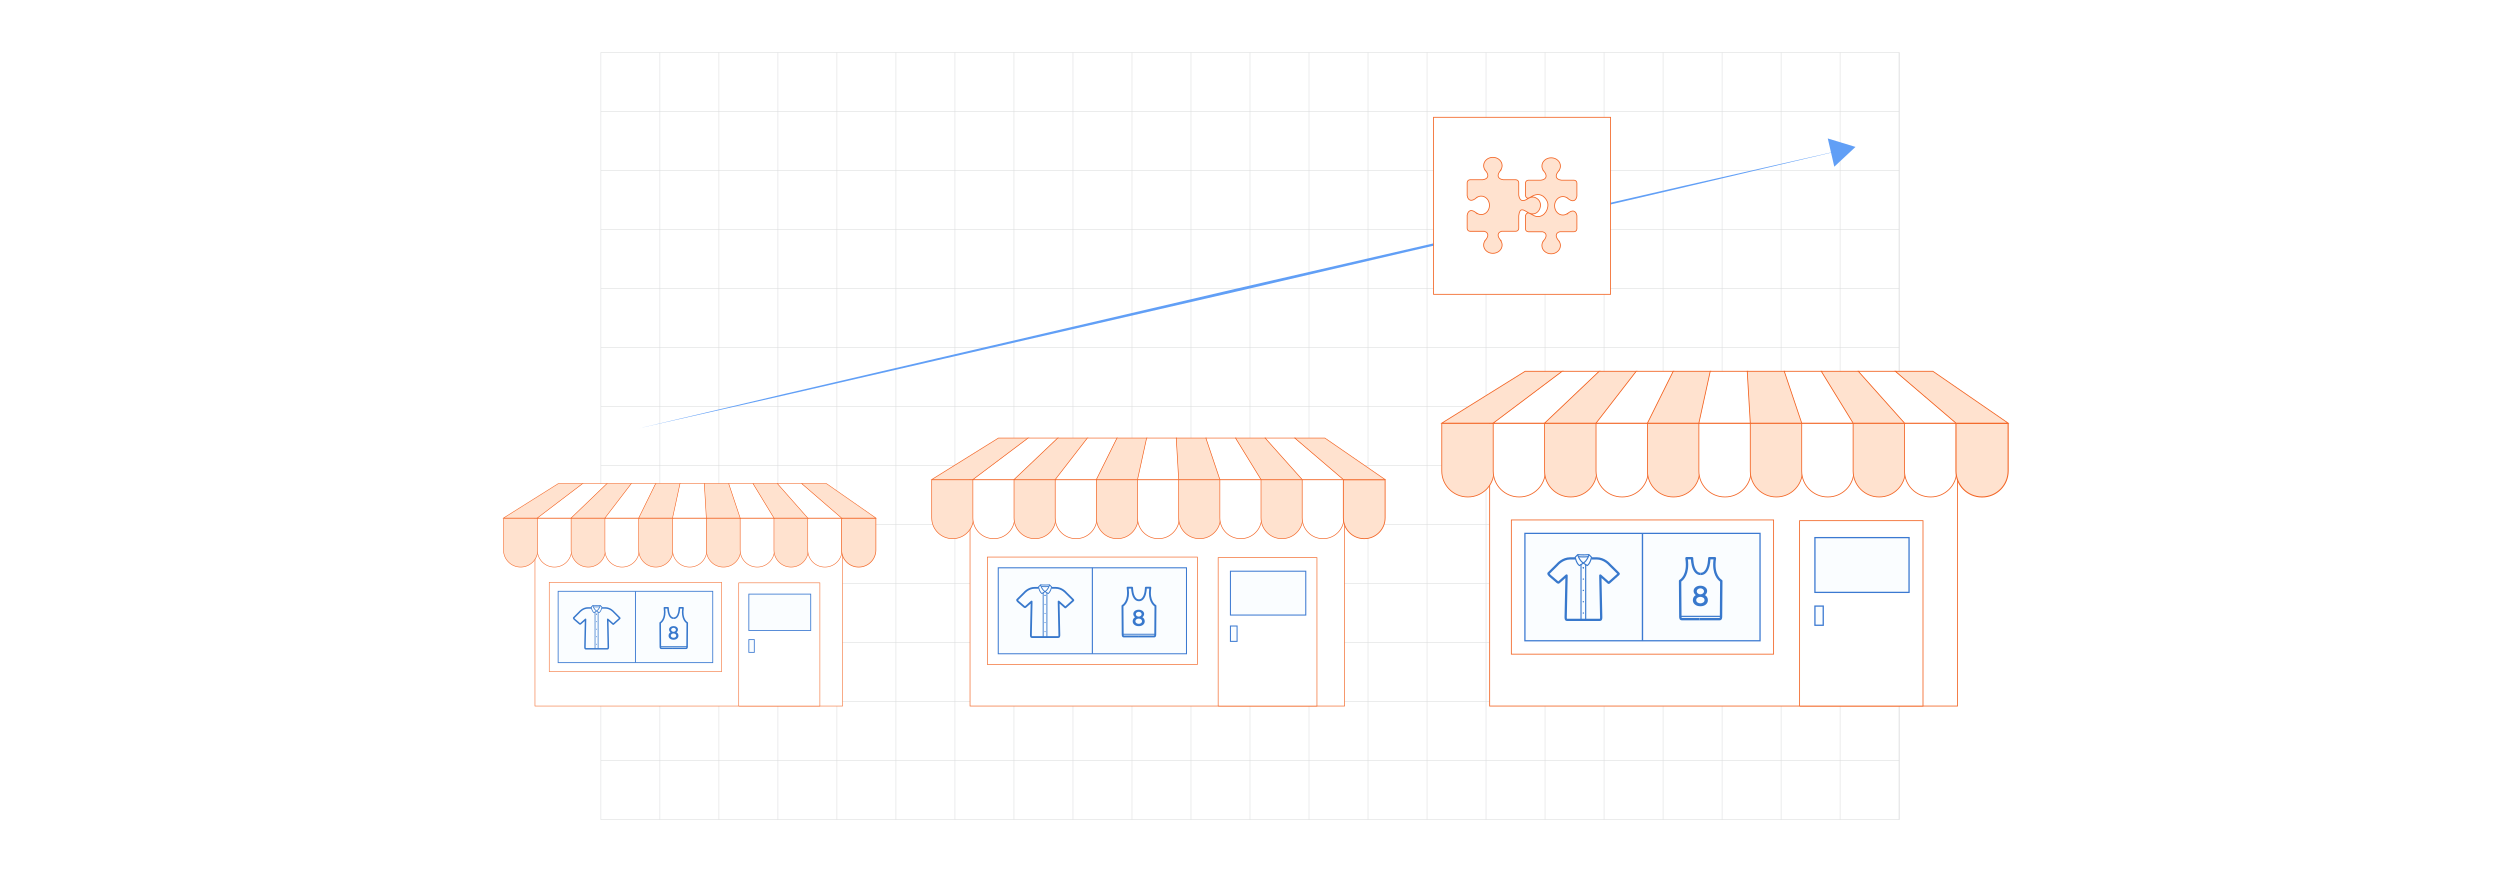 <?xml version="1.0" encoding="UTF-8"?><svg id="Layer_1" xmlns="http://www.w3.org/2000/svg" xmlns:xlink="http://www.w3.org/1999/xlink" viewBox="0 0 860 300"><defs><filter id="drop-shadow-4" filterUnits="userSpaceOnUse"><feOffset dx="2" dy="2"/><feGaussianBlur result="blur" stdDeviation="3"/><feFlood flood-color="#333" flood-opacity=".08"/><feComposite in2="blur" operator="in"/><feComposite in="SourceGraphic"/></filter><filter id="drop-shadow-5" filterUnits="userSpaceOnUse"><feOffset dx="2" dy="2"/><feGaussianBlur result="blur-2" stdDeviation="3"/><feFlood flood-color="#333" flood-opacity=".08"/><feComposite in2="blur-2" operator="in"/><feComposite in="SourceGraphic"/></filter></defs><rect y="0" width="860" height="300" rx="5" ry="5" fill="#fff" stroke-width="0"/><rect x="206.702" y="18.05" width="446.596" height="263.9" fill="none" stroke="#dbdcdd" stroke-miterlimit="10" stroke-width=".187"/><polyline points="653.298 261.65 632.997 261.65 612.703 261.65 592.402 261.65 572.101 261.65 551.799 261.65 531.498 261.65 511.197 261.65 490.904 261.65 470.602 261.65 450.301 261.65 430 261.65 409.699 261.65 389.405 261.65 369.104 261.65 348.803 261.65 328.502 261.65 308.2 261.65 287.899 261.65 267.606 261.65 247.304 261.65 227.003 261.65 206.702 261.65" fill="none" stroke="#dbdcdd" stroke-miterlimit="10" stroke-width=".187"/><polyline points="653.298 241.348 632.997 241.348 612.703 241.348 592.402 241.348 572.101 241.348 551.799 241.348 531.498 241.348 511.197 241.348 490.904 241.348 470.602 241.348 450.301 241.348 430 241.348 409.699 241.348 389.405 241.348 369.104 241.348 348.803 241.348 328.502 241.348 308.2 241.348 287.899 241.348 267.606 241.348 247.304 241.348 227.003 241.348 206.702 241.348" fill="none" stroke="#dbdcdd" stroke-miterlimit="10" stroke-width=".187"/><polyline points="653.298 221.047 632.997 221.047 612.703 221.047 592.402 221.047 572.101 221.047 551.799 221.047 531.498 221.047 511.197 221.047 490.904 221.047 470.602 221.047 450.301 221.047 430 221.047 409.699 221.047 389.405 221.047 369.104 221.047 348.803 221.047 328.502 221.047 308.2 221.047 287.899 221.047 267.606 221.047 247.304 221.047 227.003 221.047 206.702 221.047" fill="none" stroke="#dbdcdd" stroke-miterlimit="10" stroke-width=".187"/><polyline points="653.298 200.746 632.997 200.746 612.703 200.746 592.402 200.746 572.101 200.746 551.799 200.746 531.498 200.746 511.197 200.746 490.904 200.746 470.602 200.746 450.301 200.746 430 200.746 409.699 200.746 389.405 200.746 369.104 200.746 348.803 200.746 328.502 200.746 308.2 200.746 287.899 200.746 267.606 200.746 247.304 200.746 227.003 200.746 206.702 200.746" fill="none" stroke="#dbdcdd" stroke-miterlimit="10" stroke-width=".187"/><polyline points="653.298 180.452 632.997 180.452 612.703 180.452 592.402 180.452 572.101 180.452 551.799 180.452 531.498 180.452 511.197 180.452 490.904 180.452 470.602 180.452 450.301 180.452 430 180.452 409.699 180.452 389.405 180.452 369.104 180.452 348.803 180.452 328.502 180.452 308.2 180.452 287.899 180.452 267.606 180.452 247.304 180.452 227.003 180.452 206.702 180.452" fill="none" stroke="#dbdcdd" stroke-miterlimit="10" stroke-width=".187"/><polyline points="653.298 160.151 632.997 160.151 612.703 160.151 592.402 160.151 572.101 160.151 551.799 160.151 531.498 160.151 511.197 160.151 490.904 160.151 470.602 160.151 450.301 160.151 430 160.151 409.699 160.151 389.405 160.151 369.104 160.151 348.803 160.151 328.502 160.151 308.2 160.151 287.899 160.151 267.606 160.151 247.304 160.151 227.003 160.151 206.702 160.151" fill="none" stroke="#dbdcdd" stroke-miterlimit="10" stroke-width=".187"/><polyline points="653.298 139.85 632.997 139.85 612.703 139.85 592.402 139.85 572.101 139.85 551.799 139.85 531.498 139.85 511.197 139.85 490.904 139.85 470.602 139.85 450.301 139.85 430 139.85 409.699 139.85 389.405 139.85 369.104 139.85 348.803 139.85 328.502 139.85 308.2 139.85 287.899 139.85 267.606 139.85 247.304 139.85 227.003 139.85 206.702 139.85" fill="none" stroke="#dbdcdd" stroke-miterlimit="10" stroke-width=".187"/><polyline points="653.298 119.549 632.997 119.549 612.703 119.549 592.402 119.549 572.101 119.549 551.799 119.549 531.498 119.549 511.197 119.549 490.904 119.549 470.602 119.549 450.301 119.549 430 119.549 409.699 119.549 389.405 119.549 369.104 119.549 348.803 119.549 328.502 119.549 308.2 119.549 287.899 119.549 267.606 119.549 247.304 119.549 227.003 119.549 206.702 119.549" fill="none" stroke="#dbdcdd" stroke-miterlimit="10" stroke-width=".187"/><polyline points="653.298 99.248 632.997 99.248 612.703 99.248 592.402 99.248 572.101 99.248 551.799 99.248 531.498 99.248 511.197 99.248 490.904 99.248 470.602 99.248 450.301 99.248 430 99.248 409.699 99.248 389.405 99.248 369.104 99.248 348.803 99.248 328.502 99.248 308.2 99.248 287.899 99.248 267.606 99.248 247.304 99.248 227.003 99.248 206.702 99.248" fill="none" stroke="#dbdcdd" stroke-miterlimit="10" stroke-width=".187"/><polyline points="653.298 78.947 632.997 78.947 612.703 78.947 592.402 78.947 572.101 78.947 551.799 78.947 531.498 78.947 511.197 78.947 490.904 78.947 470.602 78.947 450.301 78.947 430 78.947 409.699 78.947 389.405 78.947 369.104 78.947 348.803 78.947 328.502 78.947 308.2 78.947 287.899 78.947 267.606 78.947 247.304 78.947 227.003 78.947 206.702 78.947" fill="none" stroke="#dbdcdd" stroke-miterlimit="10" stroke-width=".187"/><polyline points="653.298 58.653 632.997 58.653 612.703 58.653 592.402 58.653 572.101 58.653 551.799 58.653 531.498 58.653 511.197 58.653 490.904 58.653 470.602 58.653 450.301 58.653 430 58.653 409.699 58.653 389.405 58.653 369.104 58.653 348.803 58.653 328.502 58.653 308.2 58.653 287.899 58.653 267.606 58.653 247.304 58.653 227.003 58.653 206.702 58.653" fill="none" stroke="#dbdcdd" stroke-miterlimit="10" stroke-width=".187"/><polyline points="653.298 38.352 632.997 38.352 612.703 38.352 592.402 38.352 572.101 38.352 551.799 38.352 531.498 38.352 511.197 38.352 490.904 38.352 470.602 38.352 450.301 38.352 430 38.352 409.699 38.352 389.405 38.352 369.104 38.352 348.803 38.352 328.502 38.352 308.2 38.352 287.899 38.352 267.606 38.352 247.304 38.352 227.003 38.352 206.702 38.352" fill="none" stroke="#dbdcdd" stroke-miterlimit="10" stroke-width=".187"/><polyline points="653.298 281.951 653.298 261.65 653.298 241.348 653.298 221.047 653.298 200.754 653.298 200.746 653.298 180.452 653.298 160.151 653.298 139.85 653.298 119.549 653.298 99.248 653.298 78.954 653.298 78.947 653.298 58.653 653.298 38.352 653.298 18.051" fill="none" stroke="#dbdcdd" stroke-miterlimit="10" stroke-width=".187"/><polyline points="632.994 18.049 632.994 38.35 632.994 58.652 632.994 78.953 632.994 99.246 632.994 119.548 632.994 139.849 632.994 160.15 632.994 180.451 632.994 200.752 632.994 221.046 632.994 241.347 632.994 261.648 632.994 281.949" fill="none" stroke="#dbdcdd" stroke-miterlimit="10" stroke-width=".187"/><polyline points="612.7 18.049 612.7 38.35 612.7 58.652 612.7 78.953 612.7 99.246 612.7 119.548 612.7 139.849 612.7 160.15 612.7 180.451 612.7 200.752 612.7 221.046 612.7 241.347 612.7 261.648 612.7 281.949" fill="none" stroke="#dbdcdd" stroke-miterlimit="10" stroke-width=".187"/><polyline points="592.399 18.049 592.399 38.35 592.399 58.652 592.399 78.953 592.399 99.246 592.399 119.548 592.399 139.849 592.399 160.15 592.399 180.451 592.399 200.752 592.399 221.046 592.399 241.347 592.399 261.648 592.399 281.949" fill="none" stroke="#dbdcdd" stroke-miterlimit="10" stroke-width=".187"/><polyline points="572.098 18.049 572.098 38.35 572.098 58.652 572.098 78.953 572.098 99.246 572.098 119.548 572.098 139.849 572.098 160.15 572.098 180.451 572.098 200.752 572.098 221.046 572.098 241.347 572.098 261.648 572.098 281.949" fill="none" stroke="#dbdcdd" stroke-miterlimit="10" stroke-width=".187"/><polyline points="551.797 18.049 551.797 38.35 551.797 58.652 551.797 78.953 551.797 99.246 551.797 119.548 551.797 139.849 551.797 160.15 551.797 180.451 551.797 200.752 551.797 221.046 551.797 241.347 551.797 261.648 551.797 281.949" fill="none" stroke="#dbdcdd" stroke-miterlimit="10" stroke-width=".187"/><polyline points="531.495 18.049 531.495 38.35 531.495 58.652 531.495 78.953 531.495 99.246 531.495 119.548 531.495 139.849 531.495 160.15 531.495 180.451 531.495 200.752 531.495 221.046 531.495 241.347 531.495 261.648 531.495 281.949" fill="none" stroke="#dbdcdd" stroke-miterlimit="10" stroke-width=".187"/><polyline points="511.194 18.049 511.194 38.35 511.194 58.652 511.194 78.953 511.194 99.246 511.194 119.548 511.194 139.849 511.194 160.15 511.194 180.451 511.194 200.752 511.194 221.046 511.194 241.347 511.194 261.648 511.194 281.949" fill="none" stroke="#dbdcdd" stroke-miterlimit="10" stroke-width=".187"/><polyline points="490.901 18.049 490.901 38.35 490.901 58.652 490.901 78.953 490.901 99.246 490.901 119.548 490.901 139.849 490.901 160.15 490.901 180.451 490.901 200.752 490.901 221.046 490.901 241.347 490.901 261.648 490.901 281.949" fill="none" stroke="#dbdcdd" stroke-miterlimit="10" stroke-width=".187"/><polyline points="470.599 18.049 470.599 38.35 470.599 58.652 470.599 78.953 470.599 99.246 470.599 119.548 470.599 139.849 470.599 160.15 470.599 180.451 470.599 200.752 470.599 221.046 470.599 241.347 470.599 261.648 470.599 281.949" fill="none" stroke="#dbdcdd" stroke-miterlimit="10" stroke-width=".187"/><polyline points="450.298 18.049 450.298 38.35 450.298 58.652 450.298 78.953 450.298 99.246 450.298 119.548 450.298 139.849 450.298 160.15 450.298 180.451 450.298 200.752 450.298 221.046 450.298 241.347 450.298 261.648 450.298 281.949" fill="none" stroke="#dbdcdd" stroke-miterlimit="10" stroke-width=".187"/><polyline points="429.997 18.049 429.997 38.35 429.997 58.652 429.997 78.953 429.997 99.246 429.997 119.548 429.997 139.849 429.997 160.15 429.997 180.451 429.997 200.752 429.997 221.046 429.997 241.347 429.997 261.648 429.997 281.949" fill="none" stroke="#dbdcdd" stroke-miterlimit="10" stroke-width=".187"/><polyline points="409.696 18.049 409.696 38.35 409.696 58.652 409.696 78.953 409.696 99.246 409.696 119.548 409.696 139.849 409.696 160.15 409.696 180.451 409.696 200.752 409.696 221.046 409.696 241.347 409.696 261.648 409.696 281.949" fill="none" stroke="#dbdcdd" stroke-miterlimit="10" stroke-width=".187"/><polyline points="389.402 18.049 389.402 38.35 389.402 58.652 389.402 78.953 389.402 99.246 389.402 119.548 389.402 139.849 389.402 160.15 389.402 180.451 389.402 200.752 389.402 221.046 389.402 241.347 389.402 261.648 389.402 281.949" fill="none" stroke="#dbdcdd" stroke-miterlimit="10" stroke-width=".187"/><polyline points="369.101 18.049 369.101 38.35 369.101 58.652 369.101 78.953 369.101 99.246 369.101 119.548 369.101 139.849 369.101 160.15 369.101 180.451 369.101 200.752 369.101 221.046 369.101 241.347 369.101 261.648 369.101 281.949" fill="none" stroke="#dbdcdd" stroke-miterlimit="10" stroke-width=".187"/><polyline points="348.8 18.049 348.8 38.35 348.8 58.652 348.8 78.953 348.8 99.246 348.8 119.548 348.8 139.849 348.8 160.15 348.8 180.451 348.8 200.752 348.8 221.046 348.8 241.347 348.8 261.648 348.8 281.949" fill="none" stroke="#dbdcdd" stroke-miterlimit="10" stroke-width=".187"/><polyline points="328.499 18.049 328.499 38.35 328.499 58.652 328.499 78.953 328.499 99.246 328.499 119.548 328.499 139.849 328.499 160.15 328.499 180.451 328.499 200.752 328.499 221.046 328.499 241.347 328.499 261.648 328.499 281.949" fill="none" stroke="#dbdcdd" stroke-miterlimit="10" stroke-width=".187"/><polyline points="308.197 18.049 308.197 38.35 308.197 58.652 308.197 78.953 308.197 99.246 308.197 119.548 308.197 139.849 308.197 160.15 308.197 180.451 308.197 200.752 308.197 221.046 308.197 241.347 308.197 261.648 308.197 281.949" fill="none" stroke="#dbdcdd" stroke-miterlimit="10" stroke-width=".187"/><polyline points="287.896 18.049 287.896 38.35 287.896 58.652 287.896 78.953 287.896 99.246 287.896 119.548 287.896 139.849 287.896 160.15 287.896 180.451 287.896 200.752 287.896 221.046 287.896 241.347 287.896 261.648 287.896 281.949" fill="none" stroke="#dbdcdd" stroke-miterlimit="10" stroke-width=".187"/><polyline points="267.603 18.049 267.603 38.35 267.603 58.652 267.603 78.953 267.603 99.246 267.603 119.548 267.603 139.849 267.603 160.15 267.603 180.451 267.603 200.752 267.603 221.046 267.603 241.347 267.603 261.648 267.603 281.949" fill="none" stroke="#dbdcdd" stroke-miterlimit="10" stroke-width=".187"/><polyline points="247.302 18.049 247.302 38.35 247.302 58.652 247.302 78.953 247.302 99.246 247.302 119.548 247.302 139.849 247.302 160.15 247.302 180.451 247.302 200.752 247.302 221.046 247.302 241.347 247.302 261.648 247.302 281.949" fill="none" stroke="#dbdcdd" stroke-miterlimit="10" stroke-width=".187"/><polyline points="227 18.049 227 38.35 227 58.652 227 78.953 227 99.246 227 119.548 227 139.849 227 160.15 227 180.451 227 200.752 227 221.046 227 241.347 227 261.648 227 281.949" fill="none" stroke="#dbdcdd" stroke-miterlimit="10" stroke-width=".187"/><polygon points="219.712 147.352 271.106 135.22 322.533 123.234 425.392 99.275 528.322 75.624 579.789 63.806 631.287 52.126 631.302 52.19 579.905 64.308 528.476 76.289 425.614 100.236 322.681 123.874 271.213 135.686 219.712 147.352" fill="#619ff6" stroke-width="0"/><polygon points="630.997 57.345 638.286 50.541 628.75 47.628 630.997 57.345" fill="#619ff6" stroke-width="0"/><g filter="url(#drop-shadow-4)"><rect x="182.028" y="171.818" width="105.818" height="69.064" fill="#fff" stroke="#f26322" stroke-miterlimit="10" stroke-width=".186"/><path d="M171.196,176.282h11.805v10.897c0,3.258-2.645,5.902-5.902,5.902h0c-3.258,0-5.902-2.645-5.902-5.902v-10.897h0Z" fill="#ffe2cf" stroke="#f26322" stroke-miterlimit="10" stroke-width=".186"/><path d="M182.827,176.282h11.805v10.897c0,3.258-2.645,5.902-5.902,5.902h0c-3.258,0-5.902-2.645-5.902-5.902v-10.897h0Z" fill="#fff" stroke="#f26322" stroke-miterlimit="10" stroke-width=".186"/><path d="M194.457,176.282h11.805v10.897c0,3.258-2.645,5.902-5.902,5.902h0c-3.258,0-5.902-2.645-5.902-5.902v-10.897h0Z" fill="#ffe2cf" stroke="#f26322" stroke-miterlimit="10" stroke-width=".186"/><path d="M206.087,176.282h11.805v10.897c0,3.258-2.645,5.902-5.902,5.902h0c-3.258,0-5.902-2.645-5.902-5.902v-10.897h0Z" fill="#fff" stroke="#f26322" stroke-miterlimit="10" stroke-width=".186"/><path d="M217.717,176.282h11.805v10.897c0,3.258-2.645,5.902-5.902,5.902h0c-3.258,0-5.902-2.645-5.902-5.902v-10.897h0Z" fill="#ffe2cf" stroke="#f26322" stroke-miterlimit="10" stroke-width=".186"/><path d="M229.347,176.282h11.805v10.897c0,3.258-2.645,5.902-5.902,5.902h0c-3.258,0-5.902-2.645-5.902-5.902v-10.897h0Z" fill="#fff" stroke="#f26322" stroke-miterlimit="10" stroke-width=".186"/><path d="M240.978,176.282h11.805v10.897c0,3.258-2.645,5.902-5.902,5.902h0c-3.258,0-5.902-2.645-5.902-5.902v-10.897h0Z" fill="#ffe2cf" stroke="#f26322" stroke-miterlimit="10" stroke-width=".186"/><path d="M252.608,176.282h11.805v10.897c0,3.258-2.645,5.902-5.902,5.902h0c-3.258,0-5.902-2.645-5.902-5.902v-10.897h0Z" fill="#fff" stroke="#f26322" stroke-miterlimit="10" stroke-width=".186"/><path d="M264.238,176.282h11.805v10.897c0,3.258-2.645,5.902-5.902,5.902h0c-3.258,0-5.902-2.645-5.902-5.902v-10.897h0Z" fill="#ffe2cf" stroke="#f26322" stroke-miterlimit="10" stroke-width=".186"/><path d="M275.868,176.282h11.805v10.897c0,3.258-2.645,5.902-5.902,5.902h0c-3.258,0-5.902-2.645-5.902-5.902v-10.897h0Z" fill="#fff" stroke="#f26322" stroke-miterlimit="10" stroke-width=".186"/><path d="M287.498,176.282h11.805v10.897c0,3.258-2.645,5.902-5.902,5.902h0c-3.258,0-5.902-2.645-5.902-5.902v-10.897h0Z" fill="#ffe2cf" stroke="#f26322" stroke-miterlimit="10" stroke-width=".239"/><polygon points="183.001 176.205 171.196 176.205 190.047 164.355 198.546 164.355 183.001 176.205" fill="#ffe2cf" stroke="#f26322" stroke-miterlimit="10" stroke-width=".186"/><polygon points="194.631 176.205 182.827 176.205 198.42 164.355 206.92 164.355 194.631 176.205" fill="#fff" stroke="#f26322" stroke-miterlimit="10" stroke-width=".186"/><polygon points="206.262 176.205 194.457 176.205 206.794 164.355 215.293 164.355 206.262 176.205" fill="#ffe2cf" stroke="#f26322" stroke-miterlimit="10" stroke-width=".186"/><polygon points="217.892 176.205 206.087 176.205 215.168 164.355 223.667 164.355 217.892 176.205" fill="#fff" stroke="#f26322" stroke-miterlimit="10" stroke-width=".186"/><polygon points="229.522 176.205 217.717 176.205 223.541 164.355 232.041 164.355 229.522 176.205" fill="#ffe2cf" stroke="#f26322" stroke-miterlimit="10" stroke-width=".186"/><polygon points="241.152 176.205 229.347 176.205 231.915 164.355 240.415 164.355 241.152 176.205" fill="#fff" stroke="#f26322" stroke-miterlimit="10" stroke-width=".186"/><polygon points="252.782 176.205 240.978 176.205 240.289 164.355 248.788 164.355 252.782 176.205" fill="#ffe2cf" stroke="#f26322" stroke-miterlimit="10" stroke-width=".186"/><polygon points="264.413 176.205 252.608 176.205 248.663 164.355 257.162 164.355 264.413 176.205" fill="#fff" stroke="#f26322" stroke-miterlimit="10" stroke-width=".186"/><polygon points="276.043 176.205 264.238 176.205 257.036 164.355 265.536 164.355 276.043 176.205" fill="#ffe2cf" stroke="#f26322" stroke-miterlimit="10" stroke-width=".186"/><polygon points="287.673 176.205 275.868 176.205 265.41 164.355 273.91 164.355 287.673 176.205" fill="#fff" stroke="#f26322" stroke-miterlimit="10" stroke-width=".186"/><polygon points="299.303 176.205 287.498 176.205 273.784 164.355 282.283 164.355 299.303 176.205" fill="#ffe2cf" stroke="#f26322" stroke-miterlimit="10" stroke-width=".186"/><rect x="186.933" y="198.337" width="59.318" height="30.682" fill="#fff" stroke="#f26322" stroke-miterlimit="10" stroke-width=".186"/><rect x="204.319" y="187.087" width="24.546" height="53.182" transform="translate(430.27 -2.913) rotate(90)" fill="#fafdff" stroke="#3b79d1" stroke-miterlimit="10" stroke-width=".291"/><line x1="216.592" y1="201.406" x2="216.592" y2="225.951" fill="#fafdff" stroke="#3b79d1" stroke-miterlimit="10" stroke-width=".314"/><polyline points="252.131 240.882 252.131 198.5 280.043 198.5 280.043 240.882 252.131 240.882" fill="#fff" stroke="#f26322" stroke-miterlimit="10" stroke-width=".186"/><rect x="255.599" y="202.374" width="21.289" height="12.523" fill="#fafdff" stroke="#3b79d1" stroke-miterlimit="10" stroke-width=".291"/><rect x="255.599" y="218.028" width="1.878" height="4.383" fill="#fafdff" stroke="#3b79d1" stroke-miterlimit="10" stroke-width=".291"/><path d="M229.498,221.286h-3.974c-.64,0-.64-.615-.64-.911l-.058-8.104c-.001-.102.056-.196.147-.243.076-.041,1.903-1.067,1.305-4.907-.012-.078.011-.158.062-.218.051-.06.127-.095.206-.095h1.262c.072,0,.141.029.192.08.051.051.079.12.079.192,0,.021.005,2.118.863,2.977.231.232.498.344.816.344v.543c-.463,0-.867-.17-1.201-.504-.82-.822-.981-2.443-1.013-3.089h-.685c.437,3.422-1.007,4.732-1.489,5.067l.057,7.955c0,.088,0,.319.039.364h0c.001,0,.02.006.058.006h3.974v.543Z" fill="#3878cc" stroke-width="0"/><path d="M233.992,221.286h-4.494v-.543h4.494c.038,0,.058-.006.062-.008.035-.043.035-.274.035-.36l.057-7.957c-.481-.335-1.926-1.645-1.489-5.067h-.685c-.032.646-.193,2.268-1.012,3.089-.334.335-.738.504-1.201.504v-.543c.318,0,.585-.113.816-.344.857-.859.862-2.956.862-2.977-0-.072.028-.141.079-.192.051-.051.12-.08.192-.08h1.262c.079,0,.154.035.206.095.051.06.074.14.062.218-.597,3.84,1.229,4.866,1.307,4.908.089.047.146.141.145.242l-.058,8.106c0,.294,0,.909-.64.909Z" fill="#3878cc" stroke-width="0"/><rect x="225.156" y="220.239" width="9.203" height=".271" fill="#3878cc" stroke-width="0"/><path d="M228.594,213.717c.291-.23.655-.345,1.094-.345s.803.115,1.094.345c.291.23.436.52.436.87s-.163.659-.488.928c.439.278.658.669.658,1.172,0,.391-.156.719-.469.984-.313.265-.723.398-1.231.398s-.918-.133-1.231-.398c-.313-.265-.469-.593-.469-.984,0-.503.219-.894.658-1.172-.326-.269-.488-.579-.488-.928s.145-.639.436-.87ZM229.049,217.212c.2.128.412.192.638.192s.439-.064.638-.192c.2-.128.3-.312.3-.55s-.096-.423-.286-.554c-.191-.13-.408-.195-.651-.195s-.46.065-.651.195c-.191.13-.287.315-.287.554s.1.422.3.55ZM229.111,215.141c.163.133.355.199.576.199.222,0,.414-.066.576-.199s.244-.295.244-.489c0-.193-.081-.355-.244-.485-.163-.13-.355-.196-.576-.196-.221,0-.414.065-.576.196-.163.13-.244.292-.244.485,0,.194.082.356.244.489Z" fill="#3878cc" stroke-width="0"/><path d="M206.907,221.44h-7.335c-.61,0-.61-.586-.61-.868l.191-8.945-1.297,1.164c-.065.065-.273.217-.595.018-.129-.08-.247-.198-.333-.284l-1.458-1.258c-.195-.194-.613-.613-.273-.953l1.919-1.919c.128-.155,1.311-1.528,3.172-1.528h1.129v.517h-1.129c-1.684,0-2.766,1.332-2.777,1.346-.006.008-.013.015-.019.022l-1.888,1.888c.044.076.165.197.216.247l1.459,1.259c.065.064.19.189.266.232l1.708-1.534c.076-.069.187-.086.281-.043.094.043.153.138.151.241l-.203,9.536c0,.077,0,.296.036.34-0.0 0.0.016.005.056.006h7.335c.037,0,.055-.006.059-.008.034-.041.034-.261.034-.343l-.203-9.531c-.002-.103.057-.198.151-.241.093-.043.204-.026.281.043l1.727,1.55,1.936-1.741-1.902-1.902c-.007-.007-.013-.014-.019-.021-.011-.013-1.101-1.346-2.777-1.346h-1.148v-.517h1.148c1.861,0,3.044,1.373,3.172,1.528l1.919,1.919c.258.259.258.423.002.68l-2,1.798c-.095.096-.185.185-.331.185s-.235-.089-.339-.193l-1.289-1.157.191,8.94c0,.287,0,.874-.61.874Z" fill="#3878cc" stroke-width="0"/><rect x="202.562" y="208.484" width=".259" height="12.697" fill="#3878cc" stroke-width="0"/><rect x="203.619" y="208.484" width=".259" height="12.697" fill="#3878cc" stroke-width="0"/><path d="M203.383,209.274c0,.091-.073.164-.164.164-.091,0-.164-.074-.164-.164,0-.091.073-.164.164-.164.091,0,.164.074.164.164Z" fill="#3878cc" stroke-width="0"/><path d="M203.383,209.274c0,.091-.073.164-.164.164-.091,0-.164-.074-.164-.164,0-.091.073-.164.164-.164.091,0,.164.074.164.164Z" fill="#3878cc" stroke-width="0"/><path d="M203.383,211.86c0,.091-.073.164-.164.164-.091,0-.164-.074-.164-.164,0-.091.073-.164.164-.164.091,0,.164.074.164.164Z" fill="#3878cc" stroke-width="0"/><path d="M203.383,214.447c0,.091-.073.164-.164.164-.091,0-.164-.074-.164-.164,0-.091.073-.164.164-.164.091,0,.164.074.164.164Z" fill="#3878cc" stroke-width="0"/><path d="M203.383,217.033c0,.091-.073.164-.164.164-.091,0-.164-.074-.164-.164,0-.091.073-.164.164-.164.091,0,.164.074.164.164Z" fill="#3878cc" stroke-width="0"/><path d="M203.383,219.62c0,.091-.073.164-.164.164-.091,0-.164-.074-.164-.164,0-.091.073-.164.164-.164.091,0,.164.074.164.164Z" fill="#3878cc" stroke-width="0"/><path d="M203.274,206.919c-.639,0-1.127-.044-1.134-.045l.024-.258c.011.001,1.085.098,2.126 0l.024.257c-.357.034-.718.045-1.04.045Z" fill="#3878cc" stroke-width="0"/><path d="M203.253,206.454c-.756,0-1.303-.055-1.311-.056l.026-.257c.012.001,1.218.123,2.518,0l.024.257c-.444.042-.877.056-1.258.056Z" fill="#3878cc" stroke-width="0"/><path d="M202.349,208.896c-.019,0-.038-.004-.056-.013-.029-.014-.705-.353-1.049-1.994-.009-.042.004-.086.034-.117l.576-.594c.033-.034.082-.048.128-.034.046.013.081.05.091.096.003.012.286,1.226,1.214,1.849.036.024.057.065.057.108-0.0.043-.022.084-.058.107l-.866.57c-.021.014-.046.021-.071.021ZM201.512,206.904c.258,1.17.684,1.591.837,1.709l.639-.42c-.666-.523-.982-1.295-1.104-1.672l-.372.383Z" fill="#3878cc" stroke-width="0"/><path d="M204.087,208.896c-.025,0-.05-.007-.071-.021l-.866-.57c-.036-.024-.058-.064-.058-.107-0-.043.021-.084.057-.108.928-.624,1.211-1.837,1.214-1.849.011-.046.045-.083.091-.096.045-.013.095 0.0.128.034l.576.594c.03.031.043.074.034.117-.344,1.641-1.02,1.98-1.049,1.994-.018.009-.037.013-.056.013ZM203.449,208.192l.639.42c.153-.118.579-.539.837-1.709l-.372-.383c-.122.377-.438,1.148-1.104,1.672Z" fill="#3878cc" stroke-width="0"/><rect x="331.692" y="157.684" width="128.838" height="83.198" fill="#fff" stroke="#f26322" stroke-miterlimit="10" stroke-width=".226"/><path d="M318.504,163.062h14.373v13.089c0,3.945-3.203,7.148-7.148,7.148h-.076c-3.945,0-7.148-3.203-7.148-7.148v-13.089h0Z" fill="#ffe2cf" stroke="#f26322" stroke-miterlimit="10" stroke-width=".226"/><path d="M332.664,163.062h14.373v13.089c0,3.945-3.203,7.148-7.148,7.148h-.076c-3.945,0-7.148-3.203-7.148-7.148v-13.089h0Z" fill="#fff" stroke="#f26322" stroke-miterlimit="10" stroke-width=".226"/><path d="M346.824,163.062h14.373v13.089c0,3.945-3.203,7.148-7.148,7.148h-.076c-3.945,0-7.148-3.203-7.148-7.148v-13.089h0Z" fill="#ffe2cf" stroke="#f26322" stroke-miterlimit="10" stroke-width=".226"/><path d="M360.985,163.062h14.373v13.089c0,3.945-3.203,7.148-7.148,7.148h-.076c-3.945,0-7.148-3.203-7.148-7.148v-13.089h0Z" fill="#fff" stroke="#f26322" stroke-miterlimit="10" stroke-width=".226"/><path d="M375.145,163.062h14.373v13.089c0,3.945-3.203,7.148-7.148,7.148h-.076c-3.945,0-7.148-3.203-7.148-7.148v-13.089h0Z" fill="#ffe2cf" stroke="#f26322" stroke-miterlimit="10" stroke-width=".226"/><path d="M389.305,163.062h14.373v13.089c0,3.945-3.203,7.148-7.148,7.148h-.076c-3.945,0-7.148-3.203-7.148-7.148v-13.089h0Z" fill="#fff" stroke="#f26322" stroke-miterlimit="10" stroke-width=".226"/><path d="M403.466,163.062h14.373v13.089c0,3.945-3.203,7.148-7.148,7.148h-.076c-3.945,0-7.148-3.203-7.148-7.148v-13.089h0Z" fill="#ffe2cf" stroke="#f26322" stroke-miterlimit="10" stroke-width=".226"/><path d="M417.626,163.062h14.373v13.089c0,3.945-3.203,7.148-7.148,7.148h-.076c-3.945,0-7.148-3.203-7.148-7.148v-13.089h0Z" fill="#fff" stroke="#f26322" stroke-miterlimit="10" stroke-width=".226"/><path d="M431.786,163.062h14.373v13.089c0,3.945-3.203,7.148-7.148,7.148h-.076c-3.945,0-7.148-3.203-7.148-7.148v-13.089h0Z" fill="#ffe2cf" stroke="#f26322" stroke-miterlimit="10" stroke-width=".226"/><path d="M445.947,163.062h14.373v13.089c0,3.945-3.203,7.148-7.148,7.148h-.076c-3.945,0-7.148-3.203-7.148-7.148v-13.089h0Z" fill="#fff" stroke="#f26322" stroke-miterlimit="10" stroke-width=".226"/><path d="M460.107,163.062h14.373v13.089c0,3.945-3.203,7.148-7.148,7.148h-.076c-3.945,0-7.148-3.203-7.148-7.148v-13.089h0Z" fill="#ffe2cf" stroke="#f26322" stroke-miterlimit="10" stroke-width=".289"/><polygon points="332.877 162.968 318.504 162.968 341.455 148.693 351.803 148.693 332.877 162.968" fill="#ffe2cf" stroke="#f26322" stroke-miterlimit="10" stroke-width=".226"/><polygon points="347.037 162.968 332.664 162.968 351.65 148.693 361.998 148.693 347.037 162.968" fill="#fff" stroke="#f26322" stroke-miterlimit="10" stroke-width=".226"/><polygon points="361.197 162.968 346.824 162.968 361.845 148.693 372.194 148.693 361.197 162.968" fill="#ffe2cf" stroke="#f26322" stroke-miterlimit="10" stroke-width=".226"/><polygon points="375.358 162.968 360.985 162.968 372.041 148.693 382.389 148.693 375.358 162.968" fill="#fff" stroke="#f26322" stroke-miterlimit="10" stroke-width=".226"/><polygon points="389.518 162.968 375.145 162.968 382.236 148.693 392.585 148.693 389.518 162.968" fill="#ffe2cf" stroke="#f26322" stroke-miterlimit="10" stroke-width=".226"/><polygon points="403.678 162.968 389.305 162.968 392.432 148.693 402.78 148.693 403.678 162.968" fill="#fff" stroke="#f26322" stroke-miterlimit="10" stroke-width=".226"/><polygon points="417.839 162.968 403.466 162.968 402.627 148.693 412.976 148.693 417.839 162.968" fill="#ffe2cf" stroke="#f26322" stroke-miterlimit="10" stroke-width=".226"/><polygon points="431.999 162.968 417.626 162.968 412.822 148.693 423.171 148.693 431.999 162.968" fill="#fff" stroke="#f26322" stroke-miterlimit="10" stroke-width=".226"/><polygon points="446.159 162.968 431.786 162.968 423.018 148.693 433.366 148.693 446.159 162.968" fill="#ffe2cf" stroke="#f26322" stroke-miterlimit="10" stroke-width=".226"/><polygon points="460.32 162.968 445.947 162.968 433.213 148.693 443.562 148.693 460.32 162.968" fill="#fff" stroke="#f26322" stroke-miterlimit="10" stroke-width=".226"/><polygon points="474.48 162.968 460.107 162.968 443.409 148.693 453.757 148.693 474.48 162.968" fill="#ffe2cf" stroke="#f26322" stroke-miterlimit="10" stroke-width=".226"/><rect x="337.663" y="189.63" width="72.223" height="36.961" fill="#fff" stroke="#f26322" stroke-miterlimit="10" stroke-width=".226"/><rect x="358.99" y="175.735" width="29.569" height="64.751" transform="translate(581.886 -165.664) rotate(90)" fill="#fafdff" stroke="#3b79d1" stroke-miterlimit="10" stroke-width=".352"/><line x1="373.774" y1="193.326" x2="373.774" y2="222.895" fill="#fafdff" stroke="#3b79d1" stroke-miterlimit="10" stroke-width=".381"/><polyline points="417.046 240.882 417.046 189.826 451.03 189.826 451.03 240.882 417.046 240.882" fill="#fff" stroke="#f26322" stroke-miterlimit="10" stroke-width=".226"/><rect x="421.268" y="194.494" width="25.92" height="15.086" fill="#fafdff" stroke="#3b79d1" stroke-miterlimit="10" stroke-width=".352"/><rect x="421.268" y="213.351" width="2.287" height="5.28" fill="#fafdff" stroke="#3b79d1" stroke-miterlimit="10" stroke-width=".352"/><path d="M389.489,217.276h-4.838c-.779,0-.779-.741-.779-1.098l-.07-9.763c-.001-.123.068-.236.179-.292.093-.05,2.316-1.285,1.589-5.911-.015-.094.013-.19.076-.263.063-.072.154-.114.251-.114h1.536c.088,0,.172.035.234.096.062.061.097.145.097.232,0,.025.007,2.552,1.05,3.587.281.279.607.415.994.415v.654c-.564,0-1.056-.204-1.462-.608-.998-.99-1.194-2.943-1.233-3.722h-.834c.532,4.123-1.226,5.7-1.813,6.104l.069,9.583c0,.107,0,.384.047.439h0c.002,0,.025.007.071.007h4.838v.654Z" fill="#3878cc" stroke-width="0"/><path d="M394.96,217.276h-5.471v-.654h5.471c.047,0,.07-.007.075-.01.043-.052.043-.33.043-.434l.07-9.585c-.586-.404-2.345-1.981-1.813-6.104h-.834c-.039.778-.235,2.732-1.233,3.722-.406.403-.898.608-1.462.608v-.654c.387,0,.712-.136.993-.415,1.043-1.034,1.05-3.561,1.05-3.587-0-.087.035-.171.097-.232.062-.062.146-.096.234-.096h1.536c.097,0,.188.042.251.114.063.072.09.169.076.263-.727,4.626,1.497,5.862,1.592,5.912.108.057.177.17.176.291l-.071,9.765c0,.354,0,1.095-.779,1.095Z" fill="#3878cc" stroke-width="0"/><rect x="384.202" y="216.014" width="11.204" height=".327" fill="#3878cc" stroke-width="0"/><path d="M388.387,208.158c.354-.277.798-.416,1.332-.416s.978.139,1.332.416c.354.277.531.626.531,1.048s-.198.794-.595,1.118c.534.335.801.805.801,1.412,0,.471-.19.866-.571,1.185-.381.319-.88.479-1.499.479s-1.118-.16-1.499-.479c-.381-.319-.571-.714-.571-1.185,0-.607.267-1.077.801-1.412-.397-.324-.595-.697-.595-1.118s.177-.77.531-1.048ZM388.942,212.367c.243.154.502.232.777.232s.534-.077.777-.232c.243-.154.365-.375.365-.663s-.116-.51-.349-.667c-.233-.157-.497-.235-.793-.235s-.56.079-.793.235c-.233.157-.349.379-.349.667s.122.509.365.663ZM389.018,209.872c.198.16.432.239.702.239.27,0,.503-.08.702-.239s.297-.356.297-.589c0-.232-.099-.427-.297-.584-.198-.157-.432-.236-.702-.236-.27,0-.503.079-.702.236-.198.157-.297.352-.297.584,0,.233.099.429.297.589Z" fill="#3878cc" stroke-width="0"/><path d="M361.983,217.461h-8.931c-.742,0-.742-.706-.742-1.046l.232-10.776-1.579,1.403c-.079.078-.332.261-.724.022-.157-.096-.301-.238-.406-.342l-1.776-1.516c-.237-.234-.747-.738-.332-1.148l2.337-2.312c.156-.187,1.596-1.841,3.862-1.841h1.374v.623h-1.374c-2.051,0-3.368,1.605-3.381,1.621-.007.009-.015.018-.024.026l-2.298,2.274c.054.092.201.237.263.298l1.776,1.516c.079.077.232.228.324.28l2.079-1.847c.093-.083.228-.103.342-.051.114.052.186.166.184.29l-.247,11.488c0,.093,0,.357.044.409-.001 0.0.02.006.068.007h8.931c.045,0,.067-.007.071-.009.041-.05.041-.314.041-.413l-.247-11.481c-.003-.124.07-.238.184-.29.114-.052.248-.032.342.051l2.102,1.867,2.357-2.097-2.316-2.291c-.008-.008-.016-.017-.023-.025-.013-.016-1.341-1.622-3.382-1.622h-1.398v-.623h1.398c2.266,0,3.706,1.654,3.862,1.841l2.336,2.312c.315.312.315.51.003.819l-2.435,2.166c-.116.116-.225.223-.403.223s-.287-.108-.413-.232l-1.569-1.393.232,10.769c0,.346,0,1.053-.742,1.053Z" fill="#3878cc" stroke-width="0"/><rect x="356.693" y="201.854" width=".315" height="15.295" fill="#3878cc" stroke-width="0"/><rect x="357.979" y="201.854" width=".315" height="15.295" fill="#3878cc" stroke-width="0"/><path d="M357.692,202.805c0,.109-.089.198-.2.198-.11,0-.2-.089-.2-.198,0-.109.089-.198.2-.198.111,0,.2.089.2.198Z" fill="#3878cc" stroke-width="0"/><path d="M357.692,202.805c0,.109-.089.198-.2.198-.11,0-.2-.089-.2-.198,0-.109.089-.198.2-.198.111,0,.2.089.2.198Z" fill="#3878cc" stroke-width="0"/><path d="M357.692,205.921c0,.109-.089.198-.2.198-.11,0-.2-.089-.2-.198,0-.109.089-.198.2-.198.111,0,.2.089.2.198Z" fill="#3878cc" stroke-width="0"/><path d="M357.692,209.037c0,.109-.089.198-.2.198-.11,0-.2-.089-.2-.198,0-.109.089-.198.2-.198.111,0,.2.089.2.198Z" fill="#3878cc" stroke-width="0"/><path d="M357.692,212.153c0,.109-.089.198-.2.198-.11,0-.2-.089-.2-.198,0-.109.089-.198.2-.198.111,0,.2.089.2.198Z" fill="#3878cc" stroke-width="0"/><path d="M357.692,215.268c0,.109-.089.198-.2.198-.11,0-.2-.089-.2-.198,0-.109.089-.198.2-.198.111,0,.2.089.2.198Z" fill="#3878cc" stroke-width="0"/><path d="M357.56,199.969c-.778,0-1.372-.053-1.381-.054l.029-.31c.013.001,1.321.118,2.588 0l.029.31c-.435.041-.874.054-1.266.054Z" fill="#3878cc" stroke-width="0"/><path d="M357.534,199.408c-.92,0-1.587-.067-1.597-.067l.032-.31c.014.002,1.483.148,3.066,0l.029.31c-.54.051-1.068.067-1.531.067Z" fill="#3878cc" stroke-width="0"/><path d="M356.434,202.35c-.023,0-.046-.005-.068-.015-.035-.016-.858-.425-1.277-2.402-.011-.051.005-.103.041-.14l.701-.715c.04-.041.1-.057.156-.041.056.015.098.06.111.116.003.015.348,1.476,1.478,2.227.044.029.07.078.07.13-0.0.052-.027.101-.071.13l-1.054.686c-.026.017-.056.025-.087.025ZM355.414,199.95c.314,1.409.833,1.916,1.019,2.058l.778-.506c-.811-.631-1.196-1.56-1.345-2.014l-.453.462Z" fill="#3878cc" stroke-width="0"/><path d="M358.55,202.35c-.03,0-.06-.009-.087-.025l-1.054-.686c-.044-.029-.071-.077-.071-.129-0-.052.026-.101.07-.13,1.13-.751,1.475-2.213,1.478-2.227.013-.056.055-.1.111-.116.055-.016.115.001.156.041l.701.715c.036.037.052.09.041.14-.418,1.977-1.242,2.386-1.277,2.402-.021.01-.045.015-.068.015ZM357.772,201.502l.778.506c.187-.142.706-.649,1.019-2.058l-.452-.462c-.148.454-.533,1.383-1.345,2.014Z" fill="#3878cc" stroke-width="0"/><rect x="510.444" y="136.958" width="160.934" height="103.925" fill="#fff" stroke="#f26322" stroke-miterlimit="10" stroke-width=".282"/><path d="M493.971,143.675h17.953v16.35c0,4.928-4.001,8.929-8.929,8.929h-.095c-4.928,0-8.929-4.001-8.929-8.929v-16.35h0Z" fill="#ffe2cf" stroke="#f26322" stroke-miterlimit="10" stroke-width=".282"/><path d="M511.659,143.675h17.953v16.35c0,4.928-4.001,8.929-8.929,8.929h-.095c-4.928,0-8.929-4.001-8.929-8.929v-16.35h0Z" fill="#fff" stroke="#f26322" stroke-miterlimit="10" stroke-width=".282"/><path d="M529.347,143.675h17.953v16.35c0,4.928-4.001,8.929-8.929,8.929h-.095c-4.928,0-8.929-4.001-8.929-8.929v-16.35h0Z" fill="#ffe2cf" stroke="#f26322" stroke-miterlimit="10" stroke-width=".282"/><path d="M547.034,143.675h17.953v16.35c0,4.928-4.001,8.929-8.929,8.929h-.095c-4.928,0-8.929-4.001-8.929-8.929v-16.35h0Z" fill="#fff" stroke="#f26322" stroke-miterlimit="10" stroke-width=".282"/><path d="M564.722,143.675h17.953v16.35c0,4.928-4.001,8.929-8.929,8.929h-.095c-4.928,0-8.929-4.001-8.929-8.929v-16.35h0Z" fill="#ffe2cf" stroke="#f26322" stroke-miterlimit="10" stroke-width=".282"/><path d="M582.41,143.675h17.953v16.35c0,4.928-4.001,8.929-8.929,8.929h-.095c-4.928,0-8.929-4.001-8.929-8.929v-16.35h0Z" fill="#fff" stroke="#f26322" stroke-miterlimit="10" stroke-width=".282"/><path d="M600.098,143.675h17.953v16.35c0,4.928-4.001,8.929-8.929,8.929h-.095c-4.928,0-8.929-4.001-8.929-8.929v-16.35h0Z" fill="#ffe2cf" stroke="#f26322" stroke-miterlimit="10" stroke-width=".282"/><path d="M617.786,143.675h17.953v16.35c0,4.928-4.001,8.929-8.929,8.929h-.095c-4.928,0-8.929-4.001-8.929-8.929v-16.35h0Z" fill="#fff" stroke="#f26322" stroke-miterlimit="10" stroke-width=".282"/><path d="M635.474,143.675h17.953v16.35c0,4.928-4.001,8.929-8.929,8.929h-.095c-4.928,0-8.929-4.001-8.929-8.929v-16.35h0Z" fill="#ffe2cf" stroke="#f26322" stroke-miterlimit="10" stroke-width=".282"/><path d="M653.162,143.675h17.953v16.35c0,4.928-4.001,8.929-8.929,8.929h-.095c-4.928,0-8.929-4.001-8.929-8.929v-16.35h0Z" fill="#fff" stroke="#f26322" stroke-miterlimit="10" stroke-width=".282"/><path d="M670.85,143.675h17.953v16.35c0,4.928-4.001,8.929-8.929,8.929h-.095c-4.928,0-8.929-4.001-8.929-8.929v-16.35h0Z" fill="#ffe2cf" stroke="#f26322" stroke-miterlimit="10" stroke-width=".361"/><polygon points="511.924 143.558 493.971 143.558 522.639 125.726 535.566 125.726 511.924 143.558" fill="#ffe2cf" stroke="#f26322" stroke-miterlimit="10" stroke-width=".282"/><polygon points="529.612 143.558 511.659 143.558 535.374 125.726 548.301 125.726 529.612 143.558" fill="#fff" stroke="#f26322" stroke-miterlimit="10" stroke-width=".282"/><polygon points="547.3 143.558 529.347 143.558 548.11 125.726 561.036 125.726 547.3 143.558" fill="#ffe2cf" stroke="#f26322" stroke-miterlimit="10" stroke-width=".282"/><polygon points="564.988 143.558 547.034 143.558 560.845 125.726 573.771 125.726 564.988 143.558" fill="#fff" stroke="#f26322" stroke-miterlimit="10" stroke-width=".282"/><polygon points="582.676 143.558 564.722 143.558 573.58 125.726 586.507 125.726 582.676 143.558" fill="#ffe2cf" stroke="#f26322" stroke-miterlimit="10" stroke-width=".282"/><polygon points="600.364 143.558 582.41 143.558 586.316 125.726 599.242 125.726 600.364 143.558" fill="#fff" stroke="#f26322" stroke-miterlimit="10" stroke-width=".282"/><polygon points="618.052 143.558 600.098 143.558 599.051 125.726 611.977 125.726 618.052 143.558" fill="#ffe2cf" stroke="#f26322" stroke-miterlimit="10" stroke-width=".282"/><polygon points="635.74 143.558 617.786 143.558 611.786 125.726 624.713 125.726 635.74 143.558" fill="#fff" stroke="#f26322" stroke-miterlimit="10" stroke-width=".282"/><polygon points="653.428 143.558 635.474 143.558 624.521 125.726 637.448 125.726 653.428 143.558" fill="#ffe2cf" stroke="#f26322" stroke-miterlimit="10" stroke-width=".282"/><polygon points="671.116 143.558 653.162 143.558 637.257 125.726 650.183 125.726 671.116 143.558" fill="#fff" stroke="#f26322" stroke-miterlimit="10" stroke-width=".282"/><polygon points="688.803 143.558 670.85 143.558 649.992 125.726 662.918 125.726 688.803 143.558" fill="#ffe2cf" stroke="#f26322" stroke-miterlimit="10" stroke-width=".282"/><rect x="517.903" y="176.863" width="90.215" height="46.169" fill="#fff" stroke="#f26322" stroke-miterlimit="10" stroke-width=".282"/><rect x="544.543" y="159.506" width="36.935" height="80.882" transform="translate(762.958 -363.064) rotate(90)" fill="#fafdff" stroke="#3b79d1" stroke-miterlimit="10" stroke-width=".44"/><line x1="563.01" y1="181.479" x2="563.01" y2="218.415" fill="#fafdff" stroke="#3b79d1" stroke-miterlimit="10" stroke-width=".476"/><polyline points="617.062 240.882 617.062 177.107 659.511 177.107 659.511 240.882 617.062 240.882" fill="#fff" stroke="#f26322" stroke-miterlimit="10" stroke-width=".282"/><rect x="622.336" y="182.937" width="32.377" height="18.844" fill="#fafdff" stroke="#3b79d1" stroke-miterlimit="10" stroke-width=".44"/><rect x="622.336" y="206.492" width="2.857" height="6.595" fill="#fafdff" stroke="#3b79d1" stroke-miterlimit="10" stroke-width=".44"/><path d="M582.64,211.395h-6.043c-.973,0-.973-.926-.973-1.371l-.088-12.195c-.001-.153.085-.295.223-.365.116-.062,2.893-1.605,1.985-7.384-.018-.118.016-.238.095-.328.078-.09.193-.143.313-.143h1.919c.11,0,.215.043.292.12.077.077.121.181.12.289,0,.032.008,3.188,1.312,4.48.352.348.758.518,1.241.518v.817c-.705,0-1.319-.255-1.827-.759-1.246-1.237-1.492-3.676-1.54-4.649h-1.042c.665,5.15-1.532,7.12-2.264,7.625l.086,11.97c0,.133,0,.479.059.548h0c.002,0,.031.009.089.009h6.043v.817Z" fill="#3878cc" stroke-width="0"/><path d="M589.474,211.395h-6.834v-.817h6.834c.058,0,.087-.009.094-.012.054-.065.054-.411.054-.542l.087-11.973c-.732-.504-2.929-2.475-2.265-7.625h-1.042c-.048.972-.294,3.412-1.54,4.649-.507.504-1.122.759-1.826.759v-.817c.483,0,.889-.17,1.241-.518,1.303-1.292,1.312-4.449,1.312-4.48-0-.108.043-.213.12-.289.077-.077.183-.12.292-.12h1.919c.12,0,.235.052.313.143.078.09.113.211.095.328-.908,5.779,1.869,7.322,1.988,7.385.135.071.222.213.221.364l-.089,12.197c0,.442,0,1.368-.973,1.368Z" fill="#3878cc" stroke-width="0"/><rect x="576.036" y="209.82" width="13.996" height=".408" fill="#3878cc" stroke-width="0"/><path d="M581.264,200.006c.442-.346.997-.52,1.664-.52s1.222.173,1.664.52c.442.346.664.782.664,1.308s-.248.991-.743,1.397c.667.418,1,1.006,1,1.764,0,.588-.238,1.081-.713,1.48-.475.399-1.1.598-1.872.598s-1.397-.199-1.872-.598c-.476-.398-.713-.892-.713-1.48,0-.758.333-1.345,1-1.764-.495-.405-.743-.871-.743-1.397s.221-.962.664-1.308ZM581.957,205.264c.304.193.627.289.971.289s.667-.097.971-.289c.304-.193.456-.469.456-.828s-.145-.637-.436-.833c-.291-.196-.621-.294-.991-.294s-.7.098-.991.294c-.291.196-.436.474-.436.833s.152.636.456.828ZM582.051,202.147c.248.199.54.299.877.299.337,0,.629-.099.877-.299s.371-.444.371-.735c0-.29-.124-.534-.371-.73-.248-.196-.54-.294-.877-.294-.337,0-.629.098-.877.294-.247.196-.371.44-.371.73,0,.291.124.536.371.735Z" fill="#3878cc" stroke-width="0"/><path d="M548.281,211.626h-11.156c-.927,0-.927-.882-.927-1.306l.29-13.46-1.972,1.752c-.098.098-.415.326-.905.027-.196-.12-.376-.298-.507-.428l-2.218-1.893c-.296-.292-.932-.922-.415-1.435l2.919-2.888c.195-.234,1.993-2.3,4.824-2.3h1.716v.778h-1.716c-2.562,0-4.207,2.005-4.224,2.025-.009.011-.019.022-.029.033l-2.871,2.841c.067.114.251.297.328.372l2.218,1.894c.098.096.289.285.405.35l2.597-2.308c.116-.104.284-.129.427-.064.142.065.233.207.229.362l-.309,14.35c0,.116,0,.446.056.511-.001 0.0.025.008.085.008h11.156c.056,0,.083-.009.089-.012.051-.062.051-.392.051-.516l-.309-14.341c-.003-.155.087-.297.229-.362.142-.064.31-.04.427.064l2.626,2.332,2.944-2.619-2.893-2.862c-.01-.01-.02-.021-.029-.032-.017-.02-1.674-2.026-4.224-2.026h-1.746v-.778h1.746c2.83,0,4.629,2.066,4.824,2.3l2.918,2.888c.393.389.393.637.003,1.023l-3.041,2.706c-.145.144-.281.279-.503.279s-.358-.135-.515-.29l-1.96-1.741.29,13.452c0,.432,0,1.315-.927,1.315Z" fill="#3878cc" stroke-width="0"/><rect x="541.674" y="192.131" width=".393" height="19.106" fill="#3878cc" stroke-width="0"/><rect x="543.28" y="192.131" width=".393" height="19.106" fill="#3878cc" stroke-width="0"/><path d="M542.921,193.319c0,.136-.112.247-.25.247-.138,0-.25-.111-.25-.247,0-.137.112-.247.25-.247.138,0,.25.111.25.247Z" fill="#3878cc" stroke-width="0"/><path d="M542.921,193.319c0,.136-.112.247-.25.247-.138,0-.25-.111-.25-.247,0-.137.112-.247.25-.247.138,0,.25.111.25.247Z" fill="#3878cc" stroke-width="0"/><path d="M542.921,197.211c0,.136-.112.247-.25.247-.138,0-.25-.111-.25-.247,0-.137.112-.247.25-.247.138,0,.25.111.25.247Z" fill="#3878cc" stroke-width="0"/><path d="M542.921,201.103c0,.136-.112.247-.25.247-.138,0-.25-.111-.25-.247,0-.137.112-.247.25-.247.138,0,.25.111.25.247Z" fill="#3878cc" stroke-width="0"/><path d="M542.921,204.995c0,.136-.112.247-.25.247-.138,0-.25-.111-.25-.247,0-.137.112-.247.25-.247.138,0,.25.111.25.247Z" fill="#3878cc" stroke-width="0"/><path d="M542.921,208.888c0,.136-.112.247-.25.247-.138,0-.25-.111-.25-.247,0-.137.112-.247.25-.247.138,0,.25.111.25.247Z" fill="#3878cc" stroke-width="0"/><path d="M542.756,189.776c-.972,0-1.714-.067-1.725-.067l.036-.388c.016.002,1.65.147,3.233 0l.037.387c-.543.051-1.091.068-1.581.068Z" fill="#3878cc" stroke-width="0"/><path d="M542.724,189.076c-1.15,0-1.982-.083-1.994-.084l.04-.387c.018.002,1.853.185,3.829,0l.037.387c-.675.063-1.334.084-1.913.084Z" fill="#3878cc" stroke-width="0"/><path d="M541.35,192.751c-.029,0-.058-.006-.085-.019-.044-.021-1.072-.531-1.595-3.001-.013-.063.006-.129.051-.175l.876-.893c.05-.051.125-.071.194-.052.07.019.123.075.139.144.004.018.435,1.844,1.847,2.782.055.036.087.097.087.162-0.0.065-.034.126-.088.162l-1.317.857c-.033.021-.07.032-.108.032ZM540.077,189.753c.392,1.76,1.04,2.393,1.273,2.571l.972-.632c-1.013-.788-1.494-1.948-1.679-2.515l-.565.577Z" fill="#3878cc" stroke-width="0"/><path d="M543.993,192.751c-.038,0-.075-.011-.108-.032l-1.317-.857c-.055-.036-.088-.096-.088-.162-0-.065.032-.126.087-.162,1.412-.938,1.842-2.764,1.847-2.782.016-.07.069-.125.139-.144.069-.02.144.001.194.052l.875.893c.045.046.065.112.051.175-.523,2.469-1.552,2.98-1.595,3.001-.027.013-.056.019-.085.019ZM543.022,191.691l.971.632c.233-.178.881-.811,1.273-2.571l-.565-.577c-.185.567-.666,1.728-1.679,2.515Z" fill="#3878cc" stroke-width="0"/></g><g filter="url(#drop-shadow-5)"><rect x="491.135" y="38.352" width="60.887" height="60.896" fill="#fff" stroke="#f26322" stroke-miterlimit="10" stroke-width=".282"/><path d="M511.553,85.146c1.753,0,3.179-1.275,3.179-2.845,0-.561-.183-1.083-.499-1.526h.086c-1.396-1.526-1.248-2.774.23-3.211h4.89c.552,0,1.004-.452,1.004-1.004v-4.341c.342-2.963,1.609-2.084,3.099-1.166,3.601,2.216,5.994-3.034,3.084-4.831-2.284-1.411-3.273,1.015-4.947.764-.646-.097-1.095-.797-1.237-1.859v-4.291c0-.552-.452-1.004-1.004-1.004h-4.282c-2.028-.257-2.411-1.62-.841-3.335h-.086c.316-.443.499-.965.499-1.526.003-1.57-1.42-2.845-3.176-2.845-1.753,0-3.176,1.275-3.176,2.845,0,.561.183,1.083.499,1.526h-.021c1.57,1.715,1.189,3.081-.841,3.335h-4.3c-.552,0-1.004.452-1.004,1.004v4.474c.322,1.842,1.65,2.143,3.303.629v.021c.443-.316.965-.499,1.526-.499,1.57,0,2.845,1.423,2.845,3.176s-1.275,3.176-2.845,3.176c-.561,0-1.083-.183-1.526-.499v.086c-1.653-1.514-2.981-1.21-3.303.632v4.533c0,.552.452,1.004,1.004,1.004h4.908c1.479.437,1.629,1.685.23,3.211h.021c-.313.443-.499.965-.499,1.526.003,1.57,1.425,2.845,3.179,2.842h0ZM531.6,85.309h-.006c-1.753,0-3.179-1.275-3.179-2.845,0-.561.183-1.083.499-1.526h-.021c1.396-1.526,1.248-2.774-.23-3.211h-4.908c-.552,0-1.004-.452-1.004-1.004v-4.524c.236-.685.537-.927.891-.936.162-.003.334.041.516.118.513.212,1.116.658,1.771.912,2.526.974,4.696-1.484,4.551-4.011-.033-.564-.26-1.119-.596-1.632-1.29-1.972-3.199-2.157-5.041-1.033-.939.576-1.685,1.009-2.113-.345l.024-4.277c.003-.552.452-1.004,1.004-1.004h4.297c2.028-.257,2.411-1.62.841-3.335h.021c-.316-.443-.499-.965-.499-1.526,0-1.57,1.423-2.845,3.179-2.845h.006c1.753,0,3.179,1.275,3.179,2.845,0,.561-.183,1.083-.499,1.526h.021c-1.57,1.715-1.189,3.081.841,3.335h4.297c.552,0,1.004.452,1.004,1.004v4.474c-.322,1.842-1.65,2.143-3.303.629v.021c-.443-.316-.965-.499-1.526-.499-1.57,0-2.845,1.423-2.845,3.176s1.275,3.179,2.845,3.179c.561,0,1.083-.183,1.526-.499v.086c1.656-1.514,2.981-1.21,3.303.632v4.524c0,.552-.452,1.004-1.004,1.004h-4.908c-1.479.437-1.626,1.685-.23,3.211h-.024c.316.443.499.965.499,1.526-.003,1.576-1.425,2.851-3.179,2.851h0Z" fill="#ffe2cf" fill-rule="evenodd" stroke="#f26322" stroke-miterlimit="10" stroke-width=".282"/></g></svg>